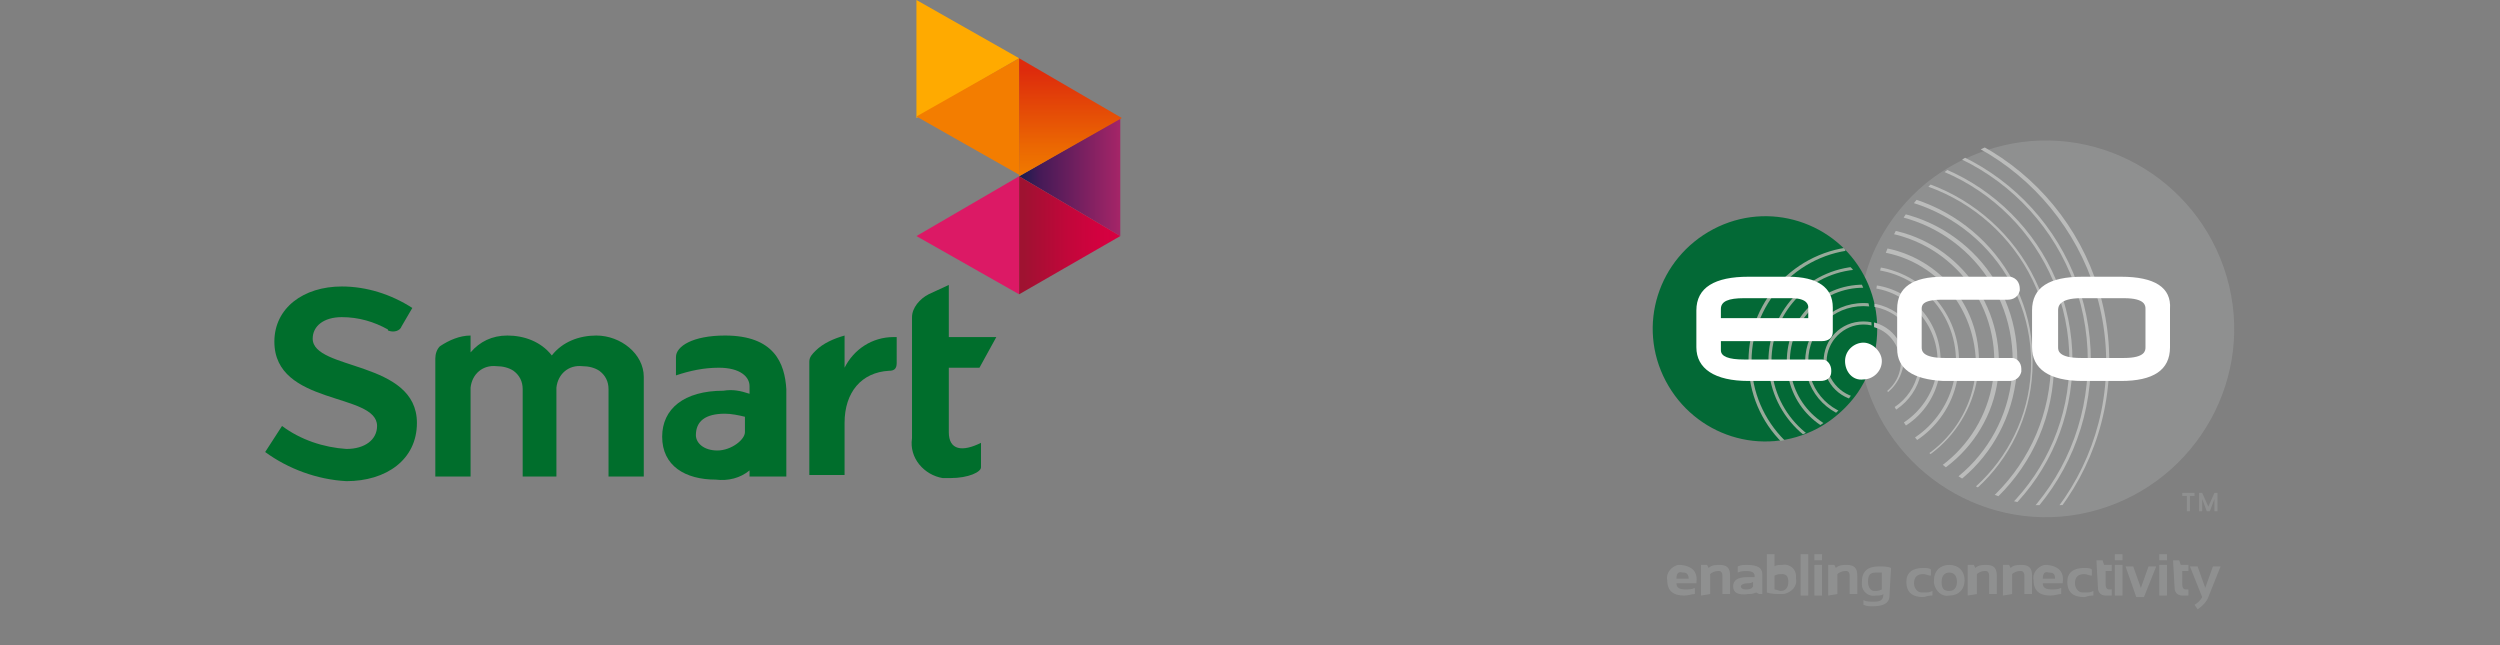 <?xml version="1.0" encoding="utf-8"?>
<!-- Generator: Adobe Illustrator 23.0.3, SVG Export Plug-In . SVG Version: 6.00 Build 0)  -->
<svg version="1.1" id="Layer_1" xmlns="http://www.w3.org/2000/svg" xmlns:xlink="http://www.w3.org/1999/xlink" x="0px" y="0px"
	 viewBox="0 0 163.1 42.1" style="enable-background:new 0 0 163.1 42.1;" xml:space="preserve">
<rect x="0" y="0" width="163.1" height="42.1" fill="#808080" stroke="none"/>
<style type="text/css">
	.st0{clip-path:url(#SVGID_2_);}
	.st1{fill:#8F9090;}
	.st2{fill:#036936;}
	.st3{clip-path:url(#SVGID_4_);}
	.st4{fill:#BBBCBB;}
	.st5{clip-path:url(#SVGID_6_);}
	.st6{fill:#97AA9A;}
	.st7{fill:#FFFFFF;}
	.st8{fill:#006E2C;}
	.st9{fill:#DC1965;}
	.st10{fill:#FFAA00;}
	.st11{fill:#F37D00;}
	.st12{fill:url(#SVGID_7_);}
	.st13{fill:url(#SVGID_8_);}
	.st14{fill:url(#SVGID_9_);}
</style>
<g>
	<g transform="translate(160.371 9.154)">
		<g>
			<g>
				<defs>
					<path id="SVGID_1_" d="M-38.7,8.9c-1.9-3.6-6.3-5-9.9-3.1s-5,6.3-3.1,9.9s6.3,5,9.9,3.1c1.3-0.7,2.4-1.8,3.1-3.1
						c1.9,6.5,8.7,10.3,15.2,8.4s10.3-8.7,8.4-15.2s-8.7-10.3-15.2-8.4C-34.4,1.7-37.6,4.8-38.7,8.9"/>
				</defs>
				<clipPath id="SVGID_2_">
					<use xlink:href="#SVGID_1_"  style="overflow:visible;"/>
				</clipPath>
				<g class="st0">
					<path class="st1" d="M-39.2,12.3C-39.2,5.5-33.7,0-26.9,0s12.3,5.5,12.3,12.3s-5.5,12.3-12.3,12.3l0,0
						C-33.7,24.6-39.2,19.1-39.2,12.3"/>
					<path class="st2" d="M-52.7,12.3c0-4.1,3.3-7.4,7.4-7.4s7.4,3.3,7.4,7.4s-3.3,7.4-7.4,7.4l0,0C-49.4,19.7-52.7,16.4-52.7,12.3"
						/>
				</g>
			</g>
		</g>
		<g transform="translate(13.437)">
			<g>
				<g>
					<defs>
						<path id="SVGID_3_" d="M-40.4,0L-40.4,0L-40.4,0L-40.4,0h-0.2l0,0h-0.1l0,0h-0.1l0,0h-0.1l0,0l0,0l0,0H-41l0,0h-0.1l0,0h-0.1
							l0,0l0,0l0,0l0,0l0,0h-0.1l0,0h-0.1l0,0l0,0l0,0l0,0l0,0h-0.1l0,0h-0.1l0,0l0,0l0,0l0,0l0,0h-0.1l0,0h-0.1l0,0h-0.1l0,0H-42
							l0,0h-0.1l0,0h-0.1l0,0h-0.1l0,0h-0.1l0,0l0,0l0,0l0,0l0,0l0,0l0,0h-0.1l0,0l0,0l0,0l0,0l0,0l0,0l0,0h-0.1l0,0l0,0l0,0l0,0
							l0,0l0,0l0,0l0,0l0,0l0,0h-0.1l0,0l0,0l0,0l0,0l0,0l0,0l0,0h-0.2l0,0H-43l0,0h-0.1l0,0c-0.1,0-0.2,0.1-0.3,0.1l0,0
							c-3.7,1.3-6.6,4.4-7.7,8.2l0,0c-0.6,2.2-0.6,4.6,0,6.8l0,0c0.2,0.8,0.5,1.5,0.9,2.2l0,0l0,0l0,0l0,0v0.1l0,0
							c1.7,3.2,4.8,5.5,8.4,6.3l0,0c0.1,0,0.2,0,0.3,0.1l0,0h0.1l0,0h0.1l0,0c0.1,0,0.1,0,0.2,0l0,0h0.1l0,0h0.1l0,0h0.1l0,0h0.1
							l0,0h0.1l0,0h0.1l0,0h0.1l0,0h0.1l0,0h0.1l0,0l0,0l0,0l0,0l0,0h0.1l0,0h0.1l0,0h0.1l0,0h0.1l0,0l0,0l0,0h0.1l0,0h0.1l0,0l0,0
							l0,0l0,0h0.2c6.8,0,12.3-5.5,12.3-12.3S-33.6-0.2-40.4-0.2l0,0h-0.1"/>
					</defs>
					<clipPath id="SVGID_4_">
						<use xlink:href="#SVGID_3_"  style="overflow:visible;"/>
					</clipPath>
					<g class="st3">
						<path class="st4" d="M-52.2,12.1c-1.3,0-2.4,1.1-2.4,2.4s1.1,2.4,2.4,2.4s2.4-1.1,2.4-2.4l0,0C-49.9,13.1-50.9,12.1-52.2,12.1
							 M-52.2,17c-1.4,0-2.6-1.1-2.6-2.6c0-1.4,1.1-2.6,2.6-2.6c1.4,0,2.6,1.1,2.6,2.6l0,0C-49.7,15.8-50.8,17-52.2,17"/>
						<path class="st4" d="M-52.2,10.8c-2,0-3.6,1.6-3.6,3.6s1.6,3.6,3.6,3.6s3.6-1.6,3.6-3.6l0,0C-48.6,12.4-50.2,10.8-52.2,10.8
							 M-52.2,18.2c-2.1,0-3.8-1.7-3.8-3.8s1.7-3.8,3.8-3.8s3.8,1.7,3.8,3.8l0,0C-48.4,16.5-50.1,18.2-52.2,18.2"/>
						<path class="st4" d="M-52.2,9.6c-2.7,0-4.8,2.2-4.8,4.8c0,2.7,2.2,4.8,4.8,4.8s4.8-2.2,4.8-4.8l0,0
							C-47.4,11.8-49.6,9.6-52.2,9.6 M-52.2,19.4c-2.8,0-5-2.2-5-5s2.2-5,5-5s5,2.2,5,5S-49.4,19.4-52.2,19.4"/>
						<path class="st4" d="M-52.2,8.4c-3.3,0-6,2.7-6,6s2.7,6,6,6s6-2.7,6-6S-48.9,8.4-52.2,8.4 M-52.2,20.6c-3.4,0-6.2-2.8-6.2-6.2
							s2.8-6.2,6.2-6.2S-46,11-46,14.4l0,0C-46,17.9-48.8,20.6-52.2,20.6"/>
						<path class="st4" d="M-52.2,7.2c-4,0-7.3,3.3-7.3,7.3s3.3,7.3,7.3,7.3s7.3-3.3,7.3-7.3l0,0C-45,10.4-48.2,7.2-52.2,7.2
							 M-52.2,21.9c-4.1,0-7.5-3.3-7.5-7.5s3.3-7.5,7.5-7.5c4.1,0,7.5,3.3,7.5,7.5C-44.8,18.5-48.1,21.9-52.2,21.9"/>
						<path class="st4" d="M-52.2,23.1v-0.2c4.7,0,8.5-3.8,8.5-8.5s-3.8-8.5-8.5-8.5V5.7c4.8-0.1,8.7,3.8,8.8,8.6s-3.8,8.7-8.6,8.8
							C-52.1,23.1-52.1,23.1-52.2,23.1"/>
						<path class="st4" d="M-52.2,24.3v-0.2c5.4,0,9.7-4.3,9.7-9.7s-4.3-9.7-9.7-9.7l0,0V4.5c5.5-0.1,10,4.3,10,9.8s-4.3,10-9.8,10
							C-52.1,24.3-52.1,24.3-52.2,24.3"/>
						<path class="st4" d="M-52.2,25.6v-0.2c6,0,10.9-4.9,10.9-10.9S-46.2,3.6-52.2,3.6V3.3c6.2,0.1,11.1,5.1,11,11.2
							C-41.2,20.6-46.1,25.5-52.2,25.6"/>
						<path class="st4" d="M-52.2,26.8v-0.2c6.7,0,12.2-5.4,12.2-12.2S-45.5,2.3-52.2,2.3V2.1c6.8,0,12.4,5.5,12.4,12.4
							S-45.4,26.8-52.2,26.8"/>
						<path class="st4" d="M-52.2,28v-0.2c7.4,0,13.4-6,13.4-13.4C-38.8,7-44.8,1-52.2,1V0.8c7.5,0,13.6,6.1,13.6,13.6
							S-44.7,28-52.2,28"/>
						<path class="st4" d="M-52.2,29.2V29c8.1,0,14.6-6.5,14.6-14.6S-44.1-0.2-52.2-0.2l0,0v-0.2c8.2,0,14.8,6.6,14.8,14.8
							S-44,29.2-52.2,29.2L-52.2,29.2"/>
						<path class="st4" d="M-52.2,30.5v-0.2c8.7,0,15.8-7.1,15.8-15.8S-43.5-1.4-52.2-1.4v-0.2c8.9,0,16,7.2,16,16
							S-43.4,30.5-52.2,30.5L-52.2,30.5"/>
					</g>
				</g>
			</g>
		</g>
		<g transform="translate(0 4.917)">
			<g>
				<g>
					<defs>
						<path id="SVGID_5_" d="M-52.7,7.4c0,4.1,3.3,7.4,7.4,7.4h0.1l0,0h0.1l0,0l0,0l0,0l0,0l0,0l0,0l0,0l0,0l0,0h0.1l0,0l0,0l0,0
							l0,0h0.1l0,0l0,0l0,0c4.1-0.4,7-4,6.6-8.1c-0.1-1-0.4-2-1-2.9l0,0c0,0,0-0.1-0.1-0.1l0,0l0,0l0,0l-0.1-0.1l0,0l0,0l0,0l0,0
							l0,0l0,0l0,0l0,0l0,0l0,0l0,0l0,0l0,0l0,0l0,0l0,0l0,0l0,0l0,0l0,0l0,0l0,0V3.5l0,0l0,0l0,0l0,0l0,0l-0.1-0.1l0,0l-0.1-0.1
							l0,0l0,0l0,0l0,0l0,0l0,0l0,0l0,0l0,0l0,0l0,0l0,0l0,0L-40,2.2l0,0l-0.1-0.1l0,0l0,0l0,0l0,0l0,0l0,0l0,0l0,0l0,0l0,0l0,0l0,0
							l0,0l0,0l0,0l0,0l0,0l0,0l0,0l0,0l0,0l0,0l0,0l0,0l0,0l0,0l0,0l0,0l0,0l0,0l0,0l0,0l0,0l0,0l0,0l0,0l0,0l0,0l0,0l0,0l0,0l0,0
							l0,0l0,0l0,0l0,0l0,0l0,0L-40.2,2l0,0l0,0l0,0h-0.1l0,0l0,0l0,0l-1.3-1l0,0l0,0l0,0h-0.1l0,0l0,0l0,0l-0.1-0.1l0,0l0,0l0,0
							h-0.1l0,0l0,0l0,0H-42l0,0l0,0l0,0h-0.1l0,0l0,0l0,0l0,0l0,0h-0.1l0,0l0,0l0,0h-0.1l0,0l0,0l0,0h-0.1l0,0l0,0l0,0h-0.1l0,0
							l0,0l0,0h-0.1l0,0l0,0l0,0h-0.1l0,0l0,0l0,0h-0.1l0,0l0,0l0,0h-0.1l0,0l0,0l0,0l0,0l0,0H-43l0,0l0,0l0,0l0,0l0,0l0,0l0,0l0,0
							l0,0l0,0l0,0l0,0l0,0l0,0h-0.1l0,0l0,0l0,0l0,0l0,0l0,0l0,0l0,0l0,0h-0.1l0,0l0,0l0,0h-0.1l0,0l0,0l0,0l0,0l0,0h-0.1l0,0l0,0
							l0,0h-0.1l0,0l0,0h-0.1l0,0h-0.1h-0.1c-4.1,0-7.4,3.3-7.4,7.4l0,0"/>
					</defs>
					<clipPath id="SVGID_6_">
						<use xlink:href="#SVGID_5_"  style="overflow:visible;"/>
					</clipPath>
					<g class="st5">
						<path class="st6" d="M-38.8,7.1c-1.3,0-2.4,1.1-2.4,2.4s1.1,2.4,2.4,2.4s2.4-1.1,2.4-2.4l0,0C-36.4,8.2-37.5,7.1-38.8,7.1
							 M-38.8,12.1c-1.4,0-2.6-1.1-2.6-2.6c0-1.4,1.1-2.6,2.6-2.6c1.4,0,2.6,1.1,2.6,2.6l0,0C-36.2,10.9-37.4,12.1-38.8,12.1"/>
						<path class="st6" d="M-38.8,5.9c-2,0-3.6,1.6-3.6,3.6s1.6,3.6,3.6,3.6s3.6-1.6,3.6-3.6l0,0C-35.2,7.5-36.8,5.9-38.8,5.9
							 M-38.8,13.3c-2.1,0-3.8-1.7-3.8-3.8s1.7-3.8,3.8-3.8S-35,7.4-35,9.5l0,0C-35,11.6-36.7,13.3-38.8,13.3"/>
						<path class="st6" d="M-38.8,4.7c-2.7,0-4.8,2.2-4.8,4.8c0,2.7,2.2,4.8,4.8,4.8s4.8-2.2,4.8-4.8l0,0C-34,6.8-36.1,4.7-38.8,4.7
							 M-38.8,14.5c-2.8,0-5-2.2-5-5s2.2-5,5-5s5,2.2,5,5S-36,14.5-38.8,14.5"/>
						<path class="st6" d="M-38.8,3.5c-3.3,0-6,2.7-6,6s2.7,6,6,6s6-2.7,6-6S-35.4,3.5-38.8,3.5 M-38.8,15.7c-3.4,0-6.2-2.8-6.2-6.2
							s2.8-6.2,6.2-6.2s6.2,2.8,6.2,6.2l0,0C-32.5,12.9-35.3,15.7-38.8,15.7"/>
						<path class="st6" d="M-38.8,2.2c-4,0-7.3,3.3-7.3,7.3s3.3,7.3,7.3,7.3s7.3-3.3,7.3-7.3l0,0C-31.5,5.5-34.8,2.2-38.8,2.2
							 M-38.8,17c-4.1,0-7.5-3.3-7.5-7.5S-42.9,2-38.8,2s7.5,3.3,7.5,7.5C-31.3,13.6-34.7,17-38.8,17"/>
						<path class="st6" d="M-38.8,18.2V18c4.7,0,8.5-3.8,8.5-8.5S-34.1,1-38.8,1V0.8c4.8,0,8.8,3.8,8.8,8.6c0.1,4.8-3.8,8.7-8.6,8.8
							C-38.6,18.2-38.7,18.2-38.8,18.2"/>
						<path class="st6" d="M-38.8,19.4v-0.2c5.4,0,9.7-4.3,9.7-9.7s-4.3-9.7-9.7-9.7l0,0v-0.2c5.5-0.1,10,4.3,10,9.8s-4.3,10-9.8,10
							C-38.6,19.4-38.7,19.4-38.8,19.4"/>
						<path class="st6" d="M-38.8,20.6v-0.2c6,0,10.9-4.9,10.9-10.9S-32.8-1.4-38.8-1.4v-0.2c6.2,0.1,11.1,5.1,11,11.2
							C-27.8,15.7-32.7,20.6-38.8,20.6"/>
						<path class="st6" d="M-38.8,21.9v-0.2c6.7,0,12.2-5.4,12.2-12.2S-32.1-2.7-38.8-2.7v-0.2c6.8,0,12.4,5.5,12.4,12.4
							S-31.9,21.9-38.8,21.9"/>
						<path class="st6" d="M-38.8,23.1v-0.2c7.4,0,13.4-6,13.4-13.4s-6-13.4-13.4-13.4v-0.2c7.5,0,13.6,6.1,13.6,13.6
							C-25.2,17-31.3,23.1-38.8,23.1"/>
						<path class="st6" d="M-38.8,24.3v-0.2c8.1,0,14.6-6.5,14.6-14.6S-30.7-5.1-38.8-5.1l0,0v-0.2C-30.6-5.3-24,1.3-24,9.5
							C-23.9,17.7-30.6,24.3-38.8,24.3L-38.8,24.3"/>
						<path class="st6" d="M-38.8,25.5v-0.2c8.7,0,15.8-7.1,15.8-15.8S-30-6.3-38.8-6.3v-0.2c8.9,0,16,7.2,16,16
							S-29.9,25.5-38.8,25.5L-38.8,25.5"/>
					</g>
				</g>
			</g>
		</g>
		<path class="st7" d="M-40,14.4c0-0.7,0.6-1.2,1.2-1.2s1.2,0.6,1.2,1.2c0,0.7-0.6,1.2-1.2,1.2l0,0C-39.5,15.7-40,15.1-40,14.4
			L-40,14.4"/>
		<path class="st7" d="M-48.1,11c0-0.5,0.5-0.7,1.5-0.7h3.1c1.1,0,1.1,0.5,1.1,0.6v0.7h-5.7C-48.1,11.6-48.1,11-48.1,11z M-43.7,8.9
			h-2.6c-2.2,0-3.4,0.7-3.4,2.2v2.4c0,1.4,1.2,2.2,3.4,2.2h4.7c0.4,0,0.7-0.2,0.7-0.6V15c0-0.3-0.2-0.7-0.6-0.7h-0.1h-5
			c-1,0-1.5-0.2-1.5-0.6v-0.6h6.6c0.4,0,0.7-0.2,0.7-0.6v-0.1v-1.5C-40.8,9.6-41.8,8.9-43.7,8.9"/>
		<path class="st7" d="M-20.4,13.5c0,0.2,0,0.7-1.4,0.7h-2.8c-1.5,0-1.5-0.5-1.5-0.7v-2.4c0-0.2,0-0.8,1.5-0.8h2.8
			c1.4,0,1.4,0.5,1.4,0.7V13.5z M-22,8.9h-2.5c-2.2,0-3.3,0.7-3.3,2.2v2.4c0,1.4,1.1,2.2,3.3,2.2h2.5c2.1,0,3.2-0.7,3.2-2.2V11
			C-18.7,9.6-19.8,8.9-22,8.9"/>
		<path class="st7" d="M-29.4,14.2h-4.1c-1.5,0-1.5-0.5-1.5-0.7V11c0-0.2,0-0.6,1.3-0.6h4.3c0.4,0,0.7-0.2,0.8-0.6V9.7
			c0-0.4-0.2-0.7-0.6-0.8c-0.1,0-0.1,0-0.2,0h-4.2l0,0c-2,0-3,0.7-3,2.1v2.6c0,1.3,1,2,3,2.1l0,0h4.3c0.4,0,0.7-0.2,0.8-0.6
			c0-0.1,0-0.1,0-0.2c0-0.4-0.3-0.7-0.6-0.7C-29.3,14.2-29.3,14.2-29.4,14.2"/>
		<path class="st1" d="M-51,28.6h0.8c0-0.2-0.1-0.4-0.3-0.4h-0.1C-50.9,28.1-51,28.3-51,28.6 M-49.7,28.9H-51c0,0.3,0.2,0.4,0.6,0.4
			c0.2,0,0.4,0,0.6-0.1v0.4c-0.2,0-0.4,0.1-0.7,0.1c-0.7,0-1.1-0.3-1.1-1c-0.1-0.5,0.3-0.9,0.7-1c0.1,0,0.2,0,0.2,0
			C-49.9,27.8-49.6,28.2-49.7,28.9"/>
		<path class="st1" d="M-49.4,29.7v-2h0.4l0.1,0.2c0.2-0.2,0.5-0.2,0.7-0.2c0.5,0,0.7,0.2,0.7,0.7v1.2H-48v-1.2
			c0-0.2-0.1-0.3-0.2-0.3h-0.1c-0.2,0-0.4,0.1-0.5,0.2v1.3L-49.4,29.7z"/>
		<path class="st1" d="M-46.4,28.9c-0.2,0-0.4,0.1-0.4,0.2s0.1,0.2,0.3,0.2s0.4,0,0.5-0.2v-0.3C-46.1,28.9-46.3,28.9-46.4,28.9
			 M-47.3,29.1c0-0.4,0.3-0.6,0.9-0.6c0.2,0,0.3,0,0.5,0v-0.1c0-0.2-0.2-0.3-0.5-0.3c-0.2,0-0.4,0-0.6,0.1v-0.4
			c0.2-0.1,0.4-0.1,0.6-0.1c0.7,0,1,0.2,1,0.6v1.3h-0.2l-0.2-0.1c-0.2,0.1-0.4,0.1-0.5,0.1C-47,29.7-47.3,29.5-47.3,29.1"/>
		<path class="st1" d="M-44.6,29.3c0.1,0,0.3,0.1,0.4,0.1c0.3,0,0.5-0.2,0.5-0.6c0-0.3-0.1-0.5-0.4-0.5c-0.2,0-0.3,0-0.5,0.1V29.3z
			 M-45.1,27h0.5v0.8c0.1-0.1,0.3-0.1,0.5-0.1c0.5-0.1,0.9,0.3,0.9,0.7c0,0.1,0,0.2,0,0.2c0.1,0.5-0.3,0.9-0.8,1c-0.1,0-0.2,0-0.2,0
			c-0.3,0-0.6,0-0.9-0.1V27z"/>
		<rect x="-42.9" y="27" class="st1" width="0.5" height="2.7"/>
		<path class="st1" d="M-42,29.7h0.5v-2H-42V29.7z M-42,27.4h0.5V27H-42V27.4z"/>
		<path class="st1" d="M-41.1,29.7v-2h0.4l0.1,0.2c0.2-0.2,0.5-0.2,0.7-0.2c0.5,0,0.7,0.2,0.7,0.7v1.2h-0.5v-1.2
			c0-0.2-0.1-0.3-0.2-0.3H-40c-0.2,0-0.4,0.1-0.5,0.2v1.3L-41.1,29.7z"/>
		<path class="st1" d="M-37.6,28.2c-0.1,0-0.3,0-0.4,0c-0.4,0-0.5,0.2-0.5,0.6s0.2,0.6,0.4,0.6s0.3,0,0.5-0.1V28.2z M-37.1,29.7
			c0,0.5-0.4,0.7-1.1,0.7c-0.2,0-0.4,0-0.6-0.1V30c0.2,0.1,0.4,0.1,0.7,0.1c0.4,0,0.6-0.1,0.6-0.5c-0.1,0.1-0.3,0.1-0.5,0.1
			c-0.5,0.1-0.9-0.3-0.9-0.7c0-0.1,0-0.2,0-0.2c0-0.7,0.4-1,1.1-1c0.3,0,0.6,0,0.8,0.1L-37.1,29.7z"/>
		<path class="st1" d="M-34.4,29.7c-0.2,0-0.4,0.1-0.5,0.1c-0.7,0-1.1-0.3-1.1-1c0-0.6,0.4-0.9,1.1-0.9c0.2,0,0.4,0,0.5,0.1v0.4
			c-0.2,0-0.3-0.1-0.5-0.1c-0.4,0-0.6,0.2-0.6,0.6c0,0.3,0.2,0.6,0.5,0.6c0.1,0,0.1,0,0.2,0c0.2,0,0.3,0,0.5-0.1v0.3H-34.4z"/>
		<path class="st1" d="M-33.2,29.4c0.3,0,0.5-0.2,0.5-0.6s-0.2-0.6-0.5-0.6s-0.5,0.2-0.5,0.6S-33.6,29.4-33.2,29.4 M-34.2,28.7
			c0-0.6,0.4-1,1-1s1,0.4,1,1s-0.4,1-1,1c-0.5,0.1-0.9-0.3-1-0.8C-34.2,28.9-34.2,28.8-34.2,28.7"/>
		<path class="st1" d="M-32,29.7v-2h0.4l0.1,0.2c0.2-0.2,0.5-0.2,0.7-0.2c0.5,0,0.7,0.2,0.7,0.7v1.2h-0.5v-1.2
			c0-0.2-0.1-0.3-0.2-0.3h-0.1c-0.2,0-0.4,0.1-0.5,0.2v1.3L-32,29.7z"/>
		<path class="st1" d="M-29.7,29.7v-2h0.4l0.1,0.2c0.2-0.2,0.5-0.2,0.7-0.2c0.5,0,0.7,0.2,0.7,0.7v1.2h-0.5v-1.2
			c0-0.2-0.1-0.3-0.2-0.3h-0.1c-0.2,0-0.4,0.1-0.5,0.2v1.3L-29.7,29.7z"/>
		<path class="st1" d="M-27.1,28.6h0.8c0-0.3-0.1-0.4-0.4-0.4C-27,28.1-27.1,28.3-27.1,28.6 M-25.8,28.9h-1.3c0,0.3,0.2,0.4,0.6,0.4
			c0.2,0,0.4,0,0.6-0.1v0.4c-0.2,0-0.4,0.1-0.7,0.1c-0.7,0-1.1-0.3-1.1-1c-0.1-0.5,0.3-0.9,0.7-1c0.1,0,0.2,0,0.2,0
			C-26,27.8-25.7,28.2-25.8,28.9"/>
		<path class="st1" d="M-23.9,29.7c-0.2,0-0.4,0.1-0.5,0.1c-0.7,0-1.1-0.3-1.1-1c0-0.6,0.4-0.9,1.1-0.9c0.2,0,0.4,0,0.5,0.1v0.4
			c-0.2,0-0.3-0.1-0.5-0.1c-0.4,0-0.6,0.2-0.6,0.6c0,0.3,0.2,0.6,0.5,0.6c0.1,0,0.1,0,0.2,0c0.2,0,0.3,0,0.5-0.1v0.3H-23.9z"/>
		<path class="st1" d="M-23.6,27.4h0.4l0.1,0.3h0.5v0.4H-23V29c0,0.2,0.1,0.3,0.2,0.3h0.2v0.4H-23c-0.3,0-0.5-0.2-0.5-0.5
			L-23.6,27.4z"/>
		<path class="st1" d="M-22.4,29.7h0.5v-2h-0.5V29.7z M-22.4,27.4h0.5V27h-0.5V27.4z"/>
		<path class="st1" d="M-21.7,27.8h0.5l0.5,1.4l0.5-1.4h0.5l-0.8,2H-21L-21.7,27.8z"/>
		<path class="st1" d="M-19.5,29.7h0.5v-2h-0.5V29.7z M-19.5,27.4h0.5V27h-0.5V27.4z"/>
		<path class="st1" d="M-18.6,27.4h0.4l0.1,0.3h0.5v0.4H-18V29c0,0.2,0.1,0.3,0.2,0.3h0.2v0.4H-18c-0.3,0-0.5-0.2-0.5-0.5
			L-18.6,27.4z"/>
		<path class="st1" d="M-17.5,27.8h0.5l0.5,1.4l0.5-1.4h0.5l-0.8,2c-0.1,0.3-0.4,0.6-0.7,0.8l-0.2-0.3c0.2-0.1,0.4-0.3,0.5-0.5
			L-17.5,27.8z"/>
		<path class="st1" d="M-18,23v0.2h0.3v1h0.2v-1h0.3V23H-18z"/>
		<path class="st1" d="M-15.9,23l-0.4,0.9l-0.4-0.9h-0.2v1.2h0.2v-0.8l0.3,0.8h0.2l0.3-0.8v0.8h0.2V23H-15.9z"/>
	</g>
	<g transform="translate(0 0)">
		<g transform="translate(0 18.59)">
			<path class="st8" d="M39.7,6.8c0-0.5-0.2-0.9-0.6-1.2c-0.3-0.2-0.7-0.3-1.1-0.3c-0.9-0.1-1.6,0.5-1.7,1.4v5.8h-2.2V6.8
				c0-0.5-0.2-0.9-0.6-1.2c-0.3-0.2-0.7-0.3-1.1-0.3c-0.9-0.1-1.6,0.5-1.7,1.4v5.8h-2.3V4.8c0-0.3,0.1-0.6,0.3-0.8
				c0.6-0.4,1.3-0.7,2-0.7v1.1c0.6-0.7,1.4-1.1,2.4-1.1c1.1,0,2.2,0.4,2.9,1.3c0.7-0.9,1.8-1.3,2.9-1.3C40.5,3.3,42,4.5,42,6v6.5
				h-2.3V6.8z"/>
			<path class="st8" d="M58.3,3.4c-1.4,0-2.6,0.8-3.2,2V3.3c-0.7,0.2-1.4,0.5-1.9,1C53,4.5,52.8,4.7,52.8,5v7.4h2.3V9
				c0-2,1.1-3.3,2.9-3.4c0.3,0,0.5-0.1,0.5-0.5V3.4H58.3z"/>
			<path class="st8" d="M47.3,3.3c-2.1,0-3.2,0.7-3.2,1.4v1.2c0.9-0.3,1.8-0.5,2.8-0.5c1.4,0,2,0.6,2,1.2v0.5
				c-0.6-0.2-1.1-0.3-1.7-0.2c-2.6,0-4,1.2-4,3c0,1.9,1.5,2.8,3.5,2.8c0.8,0.1,1.6-0.1,2.2-0.6v0.4h2.4V6.8
				C51.2,5.1,50.5,3.3,47.3,3.3z M48.6,9.6c0,0.5-0.9,1.2-1.8,1.2s-1.4-0.5-1.4-1c0-0.9,0.6-1.4,1.9-1.4c0.4,0,0.9,0.1,1.3,0.2V9.6z
				"/>
			<path class="st8" d="M61.9,9.6V5.4h2l1.1-2h-3.1V0l-1.3,0.6c-0.6,0.3-1.1,0.9-1.1,1.5V10c-0.2,1.3,0.8,2.4,2,2.6
				c0.2,0,0.3,0,0.5,0c1.2,0,2-0.4,2-0.7v-1.6C62.8,10.9,61.9,10.8,61.9,9.6"/>
			<path class="st8" d="M17.3,10.9l1.1-1.7c1.2,0.9,2.7,1.4,4.2,1.5c1.2,0,2-0.6,2-1.5c0-2.2-6.7-1.3-6.7-5.5c0-2.2,1.9-3.6,4.4-3.6
				c1.6,0,3.2,0.5,4.6,1.4l-0.7,1.2C26.1,3,25.7,3.1,25.4,3c0,0-0.1,0-0.1-0.1c-0.9-0.5-1.9-0.8-3-0.8c-1.2,0-1.9,0.6-1.9,1.4
				c0,2.1,6.8,1.4,6.8,5.5c0,2.4-2,3.8-4.6,3.8C20.7,12.7,18.8,12,17.3,10.9z"/>
		</g>
		<g transform="translate(42.488)">
			<path class="st9" d="M17.3,15.4l6.7,3.8v-7.7L17.3,15.4z"/>
			<path class="st10" d="M17.3,0v7.7L24,3.8L17.3,0z"/>
			<path class="st11" d="M24,3.8L24,3.8l-6.7,3.8l6.7,3.8V3.8z"/>
			
				<linearGradient id="SVGID_7_" gradientUnits="userSpaceOnUse" x1="-322.534" y1="-324.907" x2="-321.534" y2="-324.907" gradientTransform="matrix(6.652 0 0 7.683 2169.487 2507.809)">
				<stop  offset="0" style="stop-color:#171E4D"/>
				<stop  offset="6.100000e-02" style="stop-color:#261C50"/>
				<stop  offset="0.2" style="stop-color:#451A57"/>
				<stop  offset="1" style="stop-color:#A62568"/>
			</linearGradient>
			<path class="st12" d="M30.6,15.4V7.7L24,11.5L30.6,15.4z"/>
			
				<linearGradient id="SVGID_8_" gradientUnits="userSpaceOnUse" x1="-322.029" y1="-325.397" x2="-322.029" y2="-324.397" gradientTransform="matrix(6.652 0 0 7.681 2169.486 2503.212)">
				<stop  offset="0.1" style="stop-color:#DE2B0C"/>
				<stop  offset="0.229" style="stop-color:#E0370A"/>
				<stop  offset="0.743" style="stop-color:#EB6702"/>
				<stop  offset="1" style="stop-color:#F07A00"/>
			</linearGradient>
			<path class="st13" d="M24,11.5L24,11.5l6.7-3.8L24,3.8V11.5z"/>
			
				<linearGradient id="SVGID_9_" gradientUnits="userSpaceOnUse" x1="-322.534" y1="-324.905" x2="-321.534" y2="-324.905" gradientTransform="matrix(6.652 0 0 7.682 2169.487 2511.271)">
				<stop  offset="5.000000e-02" style="stop-color:#9F1231"/>
				<stop  offset="0.134" style="stop-color:#A60F33"/>
				<stop  offset="0.472" style="stop-color:#C1073A"/>
				<stop  offset="0.771" style="stop-color:#D2013F"/>
				<stop  offset="1" style="stop-color:#D80041"/>
			</linearGradient>
			<path class="st14" d="M30.6,15.4L30.6,15.4L24,11.5v7.7L30.6,15.4z"/>
		</g>
	</g>
</g>
</svg>
